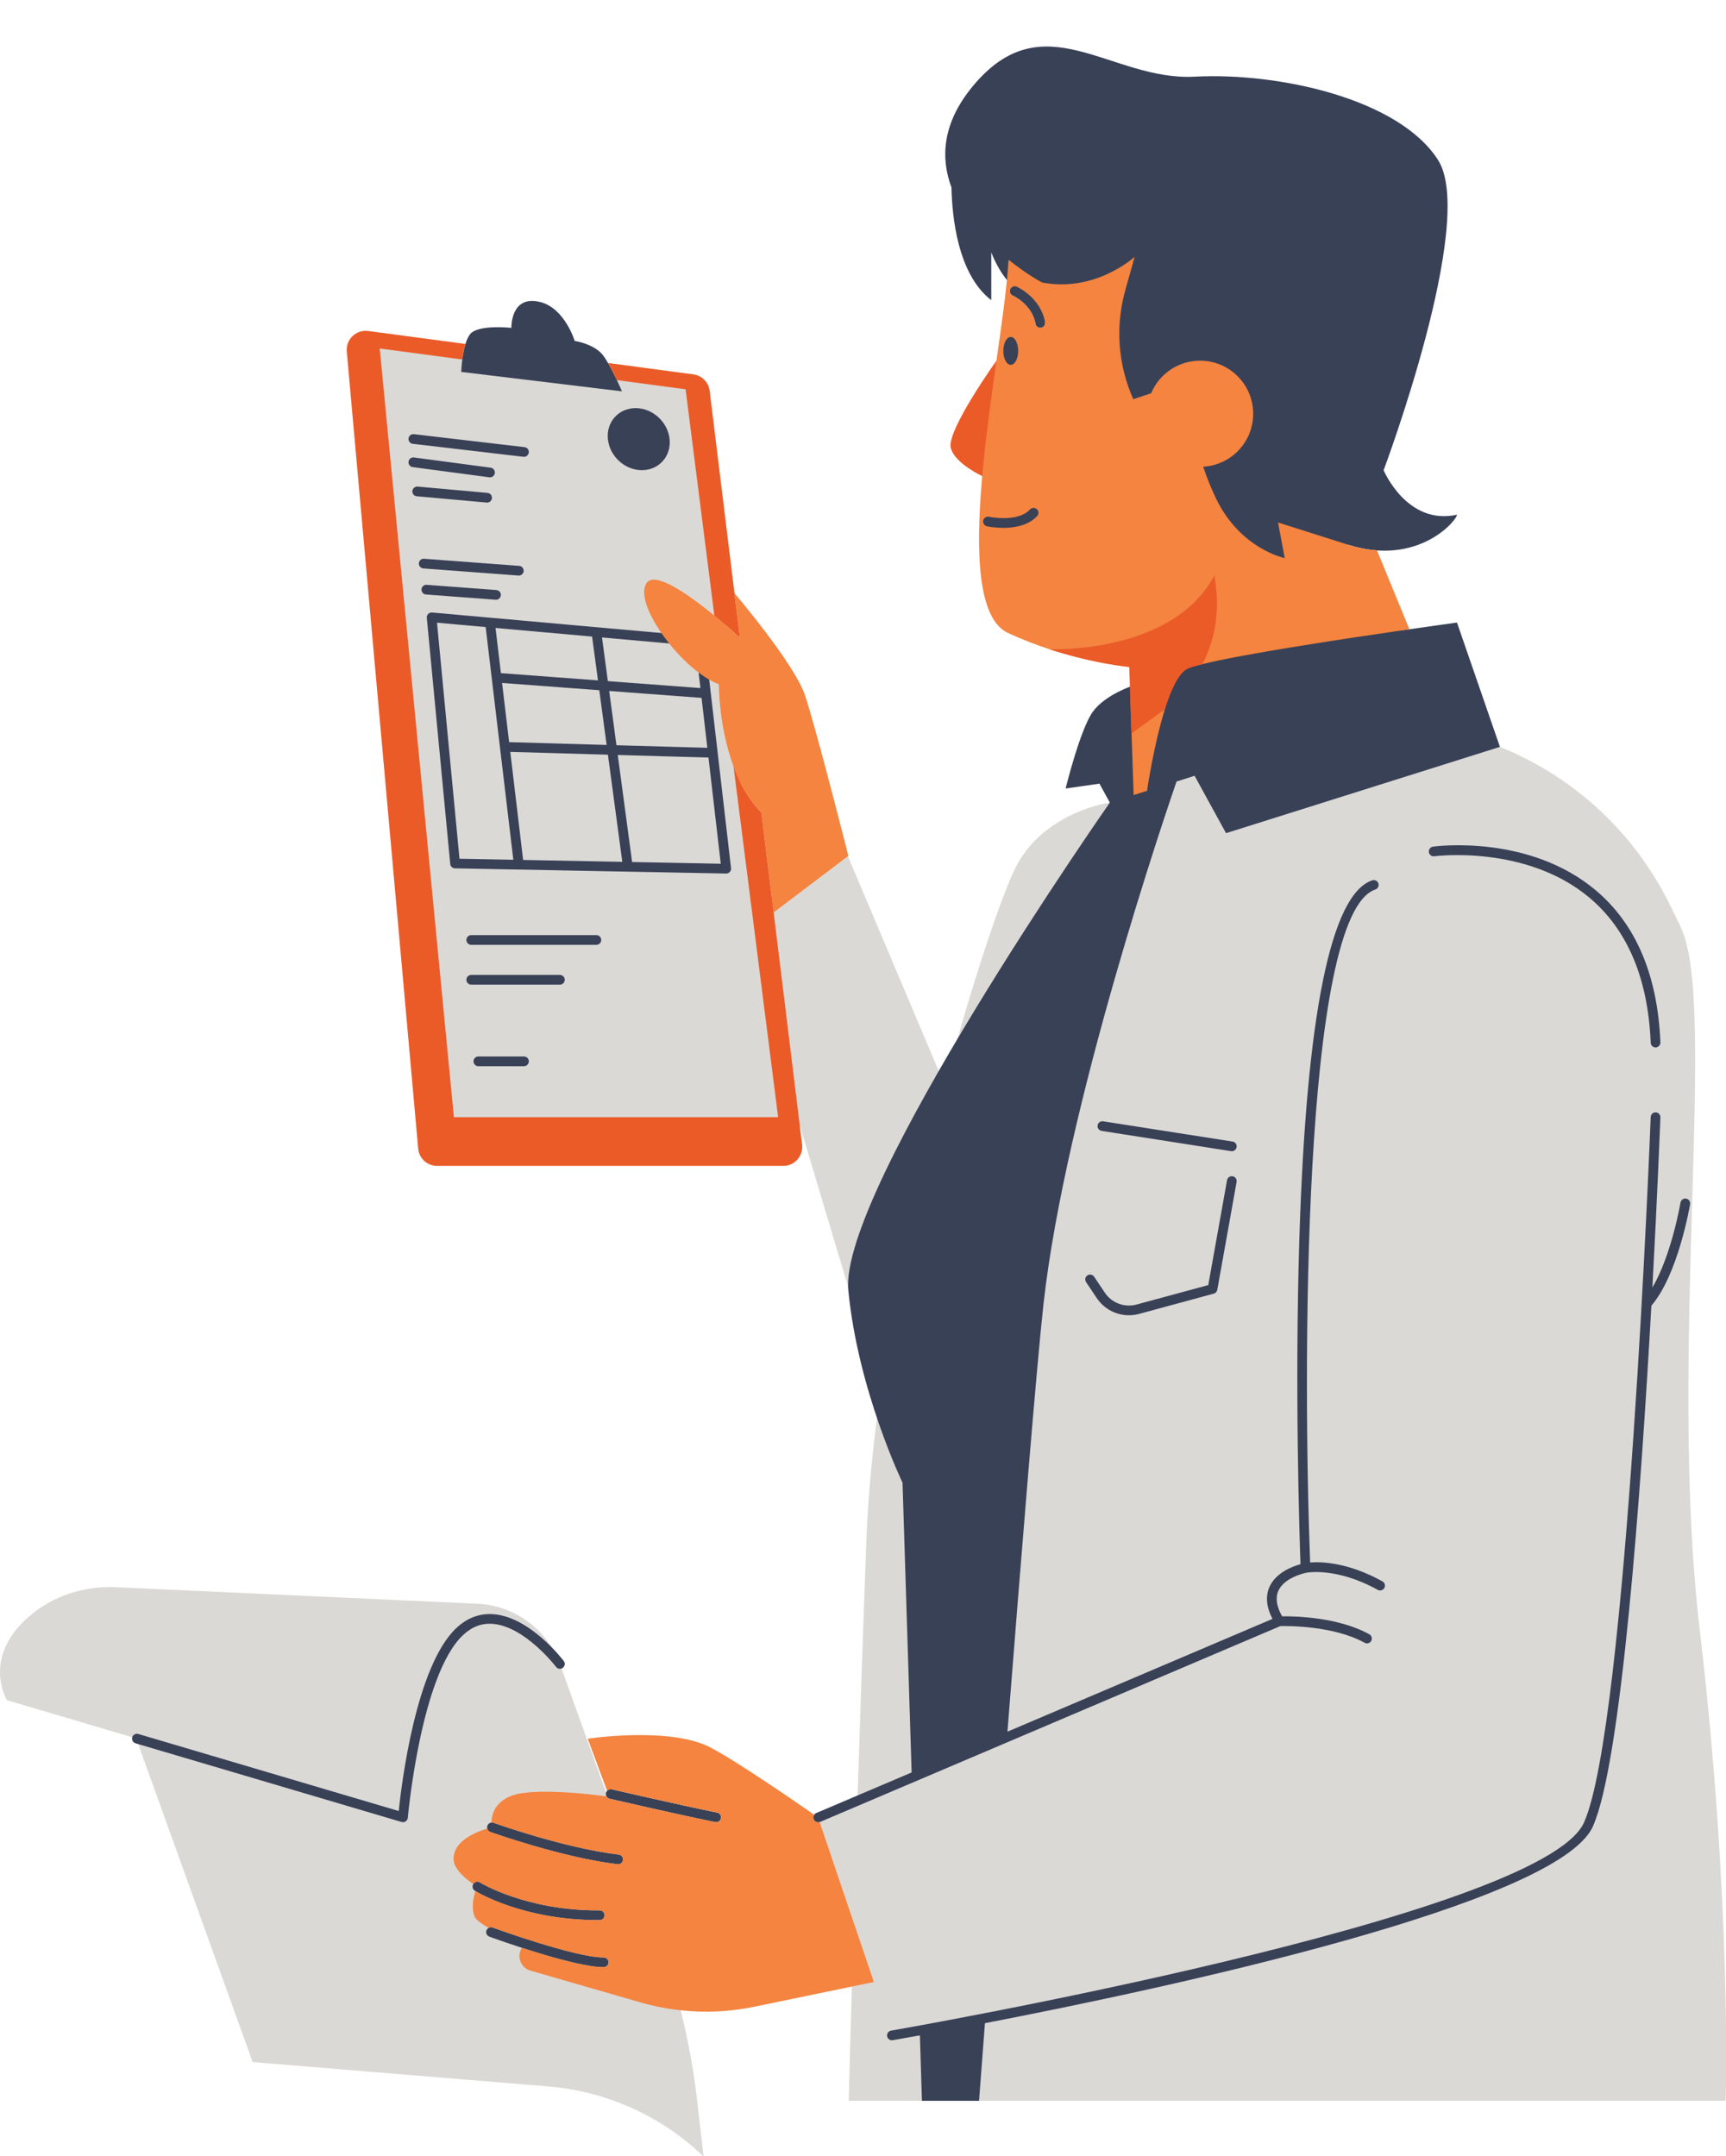 <?xml version="1.0" encoding="UTF-8" standalone="no"?><svg xmlns="http://www.w3.org/2000/svg" xmlns:xlink="http://www.w3.org/1999/xlink" fill="#000000" height="509.8" preserveAspectRatio="xMidYMid meet" version="1" viewBox="0.0 -11.0 408.2 509.8" width="408.2" zoomAndPan="magnify"><defs><clipPath id="a"><path d="M 0 69 L 408.238 69 L 408.238 498.879 L 0 498.879 Z M 0 69"/></clipPath></defs><g><g clip-path="url(#a)" id="change1_1"><path d="M 156.219 448.652 L 132.418 382.422 L 128.414 379.023 C 130.832 380.879 132.418 382.422 132.418 382.422 C 129.355 374.191 121.672 368.586 112.898 368.188 L 27.414 364.277 C 19.816 363.93 12.27 366.371 6.594 371.434 C -4.367 381.203 1.645 390.988 1.645 390.988 L 32.379 400.078 C 32.602 400.961 32.855 401.848 33.172 402.727 L 59.754 476.551 L 129.684 482.316 C 143.461 483.453 156.422 489.305 166.391 498.879 L 164.898 485.836 C 163.449 473.148 160.535 460.672 156.219 448.652 Z M 408.113 485.711 L 200.719 485.711 C 200.719 485.711 201.172 468.469 201.906 443.578 L 193.496 418.727 L 202.789 414.77 C 203.41 395.152 204.133 373.598 204.906 353.035 C 205.762 330.301 209.879 304.426 215.078 280.156 L 202.539 299.785 L 184.137 238.32 L 184.508 259.348 L 103.34 259.348 L 86 69.719 L 166.059 80.051 L 178.117 206.668 L 197.418 184.086 L 223.422 245.57 C 230.434 219.387 237.449 199.133 240.535 193.453 C 247.422 180.789 262.477 178.762 262.477 178.762 L 276.754 178.203 C 277.824 175.012 278.449 173.227 278.449 173.227 L 297.316 165.602 C 334.629 150.52 377.203 166.859 394.957 202.977 C 395.859 204.812 396.75 206.668 397.629 208.539 C 406.16 226.738 394.426 310.035 401.992 374.359 C 409.66 439.578 408.113 485.711 408.113 485.711" fill="#dbd9d5"/></g><g id="change2_1"><path d="M 245.379 109.238 C 245.125 108.996 244.789 108.863 244.438 108.863 C 244.059 108.863 243.691 109.023 243.434 109.301 C 241.898 110.938 239.273 111.281 237.336 111.281 C 235.453 111.281 233.961 110.965 233.945 110.961 C 233.848 110.941 233.75 110.93 233.652 110.93 C 233.008 110.93 232.441 111.387 232.305 112.016 C 232.145 112.754 232.617 113.488 233.355 113.652 C 233.535 113.691 235.176 114.035 237.289 114.035 C 239.789 114.035 243.234 113.539 245.445 111.184 C 245.695 110.914 245.828 110.562 245.816 110.195 C 245.805 109.828 245.648 109.488 245.379 109.238 Z M 239.043 75.492 C 239.117 75.492 239.191 75.484 239.266 75.473 C 240.355 75.262 241.129 73.574 241.023 71.621 C 240.926 69.809 240.074 68.441 239.047 68.441 C 238.973 68.441 238.898 68.449 238.824 68.465 C 237.734 68.672 236.961 70.363 237.066 72.312 C 237.164 74.125 238.016 75.492 239.043 75.492 Z M 116.613 372.953 C 124.184 373.594 131.43 383.02 131.504 383.113 C 131.887 383.617 132.605 383.719 133.109 383.332 C 133.613 382.949 133.715 382.23 133.332 381.727 C 133.012 381.305 125.402 371.398 116.816 370.668 C 113.527 370.391 110.547 371.48 107.949 373.91 C 98.406 382.844 94.988 410.555 94.297 417.191 L 32.703 398.977 C 32.094 398.797 31.457 399.145 31.277 399.75 C 31.098 400.359 31.441 400.996 32.051 401.18 L 94.98 419.789 C 95.086 419.82 95.195 419.836 95.305 419.836 C 95.531 419.836 95.758 419.77 95.953 419.637 C 96.238 419.441 96.418 419.129 96.449 418.789 C 96.477 418.449 99.512 384.953 109.52 375.586 C 111.648 373.594 113.969 372.727 116.613 372.953 Z M 169.602 417.562 C 161.445 415.93 144.855 412.102 144.688 412.059 C 144.074 411.918 143.453 412.305 143.312 412.922 C 143.168 413.539 143.555 414.152 144.172 414.297 C 144.336 414.336 160.965 418.176 169.148 419.812 C 169.227 419.828 169.301 419.836 169.375 419.836 C 169.91 419.836 170.391 419.457 170.5 418.914 C 170.625 418.293 170.223 417.688 169.602 417.562 Z M 141.836 442.984 C 142.469 442.977 142.98 442.461 142.977 441.828 C 142.973 441.195 142.461 440.688 141.828 440.688 C 141.699 440.664 141.543 440.688 141.398 440.688 C 124.32 440.688 113.617 434.156 113.512 434.09 C 112.973 433.754 112.266 433.914 111.93 434.457 C 111.598 434.992 111.758 435.699 112.297 436.035 C 112.754 436.32 123.617 442.984 141.387 442.984 C 141.535 442.984 141.688 442.984 141.836 442.984 Z M 146.328 427.496 C 133.301 425.926 116.902 420.039 116.738 419.98 C 116.145 419.762 115.484 420.074 115.27 420.668 C 115.051 421.266 115.359 421.926 115.957 422.141 C 116.125 422.199 132.762 428.172 146.051 429.777 C 146.098 429.781 146.145 429.785 146.191 429.785 C 146.762 429.785 147.258 429.355 147.328 428.773 C 147.406 428.145 146.957 427.57 146.328 427.496 Z M 142.762 451.82 C 135.945 451.82 116.715 444.812 116.523 444.742 C 115.93 444.527 115.27 444.832 115.051 445.43 C 114.832 446.023 115.141 446.684 115.734 446.898 C 116.539 447.195 135.539 454.117 142.762 454.117 C 143.395 454.117 143.91 453.602 143.91 452.969 C 143.91 452.332 143.395 451.82 142.762 451.82 Z M 290.195 268.047 L 285.754 292.844 L 268.797 297.441 C 265.949 298.211 262.93 297.086 261.285 294.629 L 258.766 290.867 C 258.41 290.34 257.695 290.199 257.172 290.551 C 256.645 290.902 256.504 291.617 256.855 292.145 L 259.379 295.906 C 261.109 298.492 263.984 299.977 266.992 299.977 C 267.793 299.977 268.602 299.871 269.398 299.656 L 287.059 294.867 C 287.484 294.754 287.809 294.398 287.887 293.965 L 292.457 268.453 C 292.566 267.828 292.152 267.23 291.527 267.117 C 290.902 267.004 290.309 267.422 290.195 268.047 Z M 322.734 377.414 C 323.289 377.727 323.988 377.523 324.297 376.969 C 324.602 376.414 324.402 375.719 323.848 375.41 C 316.434 371.289 306 371.117 303.215 371.16 C 301.898 368.797 301.598 366.77 302.328 365.137 C 303.789 361.852 308.906 360.863 308.957 360.855 C 308.965 360.852 308.973 360.852 308.984 360.848 C 309.051 360.836 316.062 359.477 325.836 364.902 C 326.387 365.215 327.086 365.012 327.395 364.457 C 327.703 363.902 327.504 363.207 326.949 362.898 C 318.82 358.383 312.484 358.227 309.848 358.434 C 308.176 314.934 307.781 205.148 325.262 199.32 C 325.863 199.121 326.188 198.469 325.988 197.867 C 325.785 197.27 325.141 196.945 324.535 197.145 C 314.77 200.398 308.969 228.859 307.301 281.734 C 306.176 317.375 307.344 352.672 307.566 358.828 C 305.711 359.348 301.746 360.812 300.234 364.191 C 299.25 366.395 299.484 368.938 300.938 371.77 L 238.262 398.434 C 241.578 356.176 245.203 311.531 246.793 297.273 C 252.004 250.484 275.883 180.648 278.258 173.785 L 282.516 172.422 L 289.961 185.992 L 354.734 165.59 L 344.578 136.199 C 344.578 136.199 340.012 136.82 333.316 137.789 C 316.109 140.27 284.672 135.156 280.551 137.355 C 279.055 138.156 268.023 151.082 268.023 151.082 C 268.023 151.082 261.426 153.168 258.441 157.301 C 255.457 161.434 252.016 175.434 252.016 175.434 L 260.02 174.285 L 262.477 178.762 C 262.477 178.762 198.34 270.438 200.629 294.098 C 202.918 317.762 213.449 339.566 213.449 339.566 L 215.602 408.074 L 193.047 417.672 C 192.465 417.918 192.191 418.594 192.441 419.176 C 192.625 419.613 193.051 419.875 193.496 419.875 C 193.645 419.875 193.801 419.844 193.945 419.781 L 302.816 373.465 C 304.441 373.434 315.406 373.344 322.734 377.414 Z M 338.91 189.176 C 338.281 189.262 337.844 189.84 337.926 190.469 C 338.012 191.098 338.594 191.543 339.219 191.453 C 339.434 191.422 360.898 188.672 375.863 201.215 C 384.879 208.766 389.766 220.32 390.391 235.551 C 390.414 236.164 390.922 236.648 391.535 236.648 C 391.551 236.648 391.566 236.648 391.582 236.648 C 392.219 236.621 392.711 236.09 392.684 235.453 C 392.035 219.555 386.871 207.441 377.34 199.453 C 361.602 186.266 339.828 189.051 338.91 189.176 Z M 398.758 272.398 C 398.133 272.297 397.543 272.715 397.438 273.344 C 397.414 273.484 395.305 285.809 390.789 293.418 C 391.977 271.508 392.609 255.137 392.684 253.195 C 392.707 252.559 392.215 252.027 391.582 252.004 C 390.965 251.969 390.414 252.477 390.391 253.105 C 390.336 254.547 384.82 397.105 374.621 419.902 C 364.582 442.348 212.277 468.852 210.742 469.117 C 210.117 469.227 209.699 469.82 209.805 470.445 C 209.902 471.004 210.387 471.398 210.938 471.398 C 211 471.398 211.066 471.391 211.133 471.379 C 211.797 471.266 214.059 470.871 217.555 470.238 L 218.039 485.711 L 231.547 485.711 C 231.547 485.711 232.074 478.688 232.938 467.359 C 276.125 459.023 368.496 439.219 376.719 420.84 C 383.453 405.785 388.074 342.148 390.551 297.715 C 396.852 290.387 399.586 274.406 399.703 273.723 C 399.805 273.094 399.387 272.504 398.758 272.398 Z M 291.504 258.906 L 260.895 254.121 C 260.27 254.02 259.68 254.449 259.582 255.074 C 259.484 255.703 259.914 256.289 260.539 256.387 L 291.148 261.176 C 291.207 261.184 291.27 261.191 291.328 261.191 C 291.883 261.191 292.371 260.785 292.461 260.219 C 292.559 259.594 292.129 259.004 291.504 258.906 Z M 397.109 207.445 C 397.039 207.293 396.957 207.148 396.887 206.996 C 397.129 207.512 397.383 208.016 397.625 208.531 C 397.453 208.168 397.281 207.805 397.109 207.445 Z M 143.766 92.832 C 144.176 96.887 147.773 100.168 151.805 100.168 C 155.836 100.168 158.77 96.887 158.359 92.832 C 157.953 88.781 154.352 85.496 150.32 85.496 C 146.289 85.496 143.355 88.781 143.766 92.832 Z M 113.133 238.793 C 112.5 238.793 111.984 239.309 111.984 239.941 C 111.984 240.574 112.5 241.09 113.133 241.09 L 123.922 241.09 C 124.555 241.09 125.07 240.574 125.07 239.941 C 125.07 239.309 124.555 238.793 123.922 238.793 Z M 111.449 221.805 L 132.418 221.805 C 133.051 221.805 133.562 221.289 133.562 220.656 C 133.562 220.023 133.051 219.512 132.418 219.512 L 111.449 219.512 C 110.816 219.512 110.301 220.023 110.301 220.656 C 110.301 221.289 110.816 221.805 111.449 221.805 Z M 111.449 212.395 L 141.043 212.395 C 141.68 212.395 142.191 211.879 142.191 211.246 C 142.191 210.613 141.68 210.098 141.043 210.098 L 111.449 210.098 C 110.816 210.098 110.301 210.613 110.301 211.246 C 110.301 211.879 110.816 212.395 111.449 212.395 Z M 100.91 127.273 C 100.285 127.223 99.73 127.699 99.684 128.332 C 99.637 128.965 100.109 129.516 100.742 129.562 L 117.219 130.797 C 117.246 130.801 117.273 130.801 117.305 130.801 C 117.898 130.801 118.402 130.34 118.449 129.738 C 118.496 129.105 118.02 128.555 117.387 128.508 Z M 122.699 125.086 C 123.293 125.086 123.797 124.625 123.844 124.023 C 123.891 123.391 123.414 122.84 122.785 122.793 L 100.289 121.109 C 99.66 121.051 99.105 121.535 99.059 122.168 C 99.012 122.801 99.484 123.352 100.117 123.398 L 122.613 125.082 C 122.641 125.086 122.672 125.086 122.699 125.086 Z M 98.566 106.336 L 115.098 107.824 C 115.133 107.828 115.164 107.832 115.199 107.832 C 115.789 107.832 116.289 107.383 116.344 106.785 C 116.398 106.156 115.934 105.598 115.301 105.539 L 98.773 104.047 C 98.156 104 97.586 104.457 97.527 105.09 C 97.469 105.719 97.938 106.277 98.566 106.336 Z M 115.891 101.863 C 116.457 101.863 116.949 101.441 117.023 100.867 C 117.109 100.238 116.668 99.66 116.039 99.578 L 97.902 97.164 C 97.27 97.082 96.699 97.523 96.613 98.152 C 96.531 98.781 96.973 99.359 97.602 99.441 L 115.734 101.852 C 115.789 101.859 115.84 101.863 115.891 101.863 Z M 170.461 193.219 L 167.555 168.117 L 146.098 167.504 L 149.492 192.816 Z M 108.668 192.039 L 121.402 192.281 L 114.859 137.258 L 103.352 136.23 Z M 164.492 141.695 L 142.375 139.719 L 143.758 150.047 L 165.648 151.684 Z M 145.789 165.199 L 167.285 165.812 L 165.918 154.004 L 144.07 152.371 Z M 120.68 166.773 L 123.719 192.324 L 147.172 192.773 L 143.773 167.438 Z M 143.465 165.133 L 141.73 152.195 L 118.742 150.477 L 120.406 164.473 Z M 118.465 148.156 L 141.418 149.871 L 140.027 139.508 L 117.195 137.469 Z M 166.664 140.504 L 172.891 194.258 C 172.93 194.586 172.824 194.914 172.602 195.16 C 172.383 195.402 172.074 195.535 171.754 195.535 C 171.746 195.535 171.738 195.535 171.73 195.535 L 107.602 194.312 C 107.016 194.305 106.535 193.855 106.48 193.273 L 100.938 135.07 C 100.906 134.734 101.023 134.395 101.266 134.152 C 101.508 133.914 101.848 133.793 102.18 133.82 L 165.629 139.492 C 166.172 139.543 166.602 139.965 166.664 140.504 Z M 97.621 93.934 L 123.789 97.004 C 123.832 97.008 123.879 97.012 123.922 97.012 C 124.496 97.012 124.992 96.578 125.062 95.996 C 125.137 95.367 124.684 94.797 124.055 94.723 L 97.887 91.656 C 97.262 91.574 96.688 92.031 96.613 92.66 C 96.539 93.289 96.988 93.859 97.621 93.934 Z M 142.746 73.168 C 140.68 70.297 135.918 69.609 135.918 69.609 C 135.918 69.609 133.582 61.91 127.824 60.426 C 120.707 58.59 120.938 66.52 120.938 66.52 C 120.938 66.52 113.055 65.66 111.184 68.004 C 109.309 70.348 109.078 76.934 109.078 76.934 L 147.098 81.531 C 147.098 81.531 144.707 75.895 142.746 73.168 Z M 225.023 33.324 C 222.422 26.352 222.816 18.195 229.969 9.496 C 246.793 -10.965 262.562 8.18 282.543 7.129 C 302.52 6.078 330.906 12.387 340.109 26.844 C 349.309 41.301 327.227 100.184 327.227 100.184 C 327.227 100.184 332.746 113.324 344.578 110.695 C 344.578 112.012 335.375 123.051 318.816 117.793 C 304.652 131.699 281.66 122.395 275.879 110.301 C 270.094 98.211 246.746 62.941 247.156 65.168 C 247.273 65.793 246.859 66.391 246.238 66.508 C 246.168 66.52 246.098 66.523 246.027 66.523 C 245.484 66.523 245 66.141 244.898 65.586 C 244.035 60.902 239.539 58.906 239.496 58.887 C 238.914 58.633 238.648 57.957 238.898 57.375 C 239.027 57.086 239.258 56.871 239.531 56.766 C 236.047 53.32 234.438 48.66 234.438 48.66 L 234.438 59.965 C 226.453 53.863 225.16 40.07 225.023 33.324" fill="#394157"/></g><g id="change3_1"><path d="M 158.266 141.141 C 160.359 143.75 162.797 146.195 165.227 148.031 C 166.066 148.664 166.906 149.227 167.73 149.695 C 168.508 150.141 169.273 150.508 170.012 150.77 C 170.012 150.77 169.953 160.703 173.48 170.203 C 174.957 174.188 177.07 178.082 180.074 181.152 L 182.969 204.734 L 200.629 191.359 C 200.629 191.359 192.898 160.723 190.32 153.234 C 187.742 145.75 173.707 129.262 173.707 129.262 L 175 139.797 C 173.684 138.594 171.477 136.629 168.945 134.555 C 162.828 129.539 154.82 123.895 152.883 126.891 C 151.363 129.242 153.188 133.988 156.422 138.672 C 156.996 139.5 157.617 140.328 158.266 141.141 Z M 193.496 419.875 C 193.051 419.875 192.625 419.613 192.441 419.176 C 192.281 418.801 192.355 418.395 192.57 418.082 C 188.785 415.445 174.25 405.414 167.996 402.16 C 158.391 397.156 138.992 400.094 138.992 400.094 L 143.582 412.43 C 143.855 412.125 144.266 411.965 144.688 412.059 C 144.855 412.102 161.445 415.93 169.602 417.562 C 170.223 417.688 170.625 418.293 170.5 418.914 C 170.391 419.457 169.91 419.836 169.375 419.836 C 169.301 419.836 169.227 419.828 169.148 419.812 C 160.965 418.176 144.336 414.336 144.172 414.297 C 143.84 414.223 143.586 414.004 143.434 413.727 C 140.227 413.293 126.211 411.57 120.938 413.602 C 116.863 415.164 116.262 418.25 116.254 419.918 C 116.414 419.906 116.578 419.922 116.738 419.98 C 116.902 420.039 133.301 425.926 146.328 427.496 C 146.957 427.57 147.406 428.145 147.328 428.773 C 147.258 429.355 146.762 429.785 146.191 429.785 C 146.145 429.785 146.098 429.781 146.051 429.777 C 132.762 428.172 116.125 422.199 115.957 422.141 C 115.59 422.004 115.352 421.699 115.258 421.348 C 112.824 422.055 107.133 424.188 107.281 428.637 C 107.359 431.066 110.348 433.391 111.934 434.453 C 112.27 433.914 112.973 433.754 113.512 434.09 C 113.617 434.156 124.32 440.688 141.398 440.688 C 141.543 440.688 141.699 440.664 141.828 440.688 C 142.461 440.688 142.973 441.195 142.977 441.828 C 142.98 442.461 142.469 442.977 141.836 442.984 C 141.688 442.984 141.535 442.984 141.387 442.984 C 124.523 442.984 113.895 436.992 112.465 436.137 C 112.02 437.406 111.48 439.625 112.102 441.836 C 112.371 442.801 113.805 443.852 115.586 444.824 C 115.867 444.672 116.203 444.625 116.523 444.742 C 116.715 444.812 135.945 451.82 142.762 451.82 C 143.395 451.82 143.91 452.332 143.91 452.969 C 143.91 453.602 143.395 454.117 142.762 454.117 C 138.406 454.117 129.77 451.602 123.422 449.535 L 123.27 449.82 C 122.195 451.844 123.277 454.344 125.488 454.941 L 151.535 462.457 C 154.629 463.352 157.785 463.957 160.965 464.305 C 166.727 464.934 172.57 464.672 178.285 463.488 L 201.469 458.695 L 206.664 457.621 L 193.859 419.801 C 193.738 419.84 193.617 419.875 193.496 419.875 Z M 267.266 152.605 L 268.109 176.98 L 271.273 175.977 C 271.359 175.371 272.922 164.852 275.523 156.629 C 275.316 156.789 275.121 156.957 274.91 157.109 Z M 247.156 65.168 C 246.07 59.297 240.641 56.879 240.41 56.777 C 239.828 56.527 239.152 56.793 238.898 57.375 C 238.648 57.957 238.914 58.633 239.496 58.887 C 239.539 58.906 244.035 60.902 244.898 65.586 C 245 66.141 245.484 66.523 246.027 66.523 C 246.098 66.523 246.168 66.52 246.238 66.508 C 246.859 66.391 247.273 65.793 247.156 65.168 Z M 245.223 109.402 C 244.762 108.969 244.035 108.992 243.602 109.457 C 240.652 112.605 233.961 111.199 233.895 111.184 C 233.281 111.051 232.664 111.441 232.531 112.062 C 232.395 112.684 232.785 113.293 233.406 113.43 C 233.551 113.461 235.184 113.805 237.289 113.805 C 239.871 113.805 243.16 113.285 245.277 111.027 C 245.711 110.562 245.688 109.836 245.223 109.402 Z M 237.297 72.301 C 237.395 74.113 238.258 75.43 239.223 75.246 C 240.188 75.062 240.891 73.445 240.793 71.633 C 240.695 69.824 239.832 68.504 238.867 68.691 C 237.902 68.875 237.199 70.492 237.297 72.301 Z M 284.391 146.023 C 269.977 149.898 248.234 142.516 248.223 142.516 C 245.113 141.492 241.801 140.23 238.426 138.676 C 231.152 135.316 230.711 119.391 232.297 101.57 C 223.98 92.348 234.438 82.926 235.66 74.277 C 236.691 66.988 237.645 60.359 238.141 55.227 C 238.266 53.93 238.363 52.723 238.426 51.629 C 238.449 51.227 238.508 50.832 238.551 50.434 C 242.777 53.824 246.305 55.762 246.52 55.805 C 259.129 58.215 268.348 49.715 268.348 49.715 L 266.133 57.613 C 263.734 66.16 264.402 75.277 268.023 83.383 L 272.242 81.977 C 274.141 77.453 278.609 74.277 283.824 74.277 C 290.758 74.277 296.379 79.898 296.379 86.836 C 296.379 93.523 291.148 98.977 284.555 99.355 C 285.406 101.852 286.391 104.363 287.535 106.754 C 293.32 118.848 303.832 120.949 303.832 120.949 L 302.258 112.535 C 302.258 112.535 302.258 112.535 318.816 117.793 C 321.262 118.57 323.539 118.984 325.656 119.133 L 333.324 137.785 C 318.766 139.887 294.121 143.598 284.391 146.023 Z M 266.219 146.605 C 263.867 146.332 256.84 145.348 248.238 142.52 C 256.848 145.348 263.875 146.336 266.219 146.605 Z M 266.254 146.609 C 266.586 146.645 266.816 146.668 266.941 146.68 C 266.816 146.668 266.586 146.645 266.254 146.609" fill="#f4843f"/></g><g id="change4_1"><path d="M 287.566 127.711 L 287.215 125.008 C 277.41 143.711 248.234 142.516 248.223 142.516 C 248.227 142.516 248.23 142.52 248.238 142.52 C 256.84 145.348 263.867 146.332 266.219 146.605 C 266.23 146.605 266.238 146.605 266.254 146.609 C 266.586 146.645 266.816 146.668 266.941 146.68 C 266.973 146.684 266.98 146.684 266.996 146.688 C 267.023 146.688 267.055 146.691 267.055 146.691 L 267.059 146.691 L 267.223 151.367 L 267.266 152.605 L 267.605 162.422 L 274.91 157.109 C 275.121 156.957 275.316 156.789 275.523 156.629 C 276.961 152.094 278.711 148.266 280.711 147.199 C 281.344 146.863 282.621 146.465 284.391 146.023 C 287.223 140.477 288.395 134.109 287.566 127.711 Z M 182.969 204.734 L 180.074 181.152 C 177.07 178.082 174.957 174.188 173.48 170.203 L 184.027 253.148 L 107.348 253.148 L 89.805 71.395 L 109.336 74 C 109.488 72.84 109.723 71.508 110.082 70.328 L 87.066 67.258 C 84.219 66.879 81.758 69.238 82.012 72.098 L 98.902 260.582 C 99.109 262.895 101.043 264.66 103.363 264.66 L 185.262 264.66 C 187.395 264.66 189.129 263.168 189.594 261.223 C 189.715 260.715 189.773 260.188 189.703 259.637 Z M 162.141 81.039 L 168.945 134.555 C 171.477 136.629 173.684 138.594 175 139.797 L 173.707 129.262 L 167.836 81.406 C 167.586 79.383 166.004 77.781 163.984 77.516 L 143.801 74.824 C 144.559 76.129 145.305 77.621 145.898 78.875 Z M 235.66 74.277 C 234.438 82.926 233.105 92.492 232.297 101.57 C 230.285 100.582 225.758 98.062 224.871 94.961 C 223.727 90.953 235.66 74.277 235.66 74.277" fill="#eb5b28"/></g></g></svg>